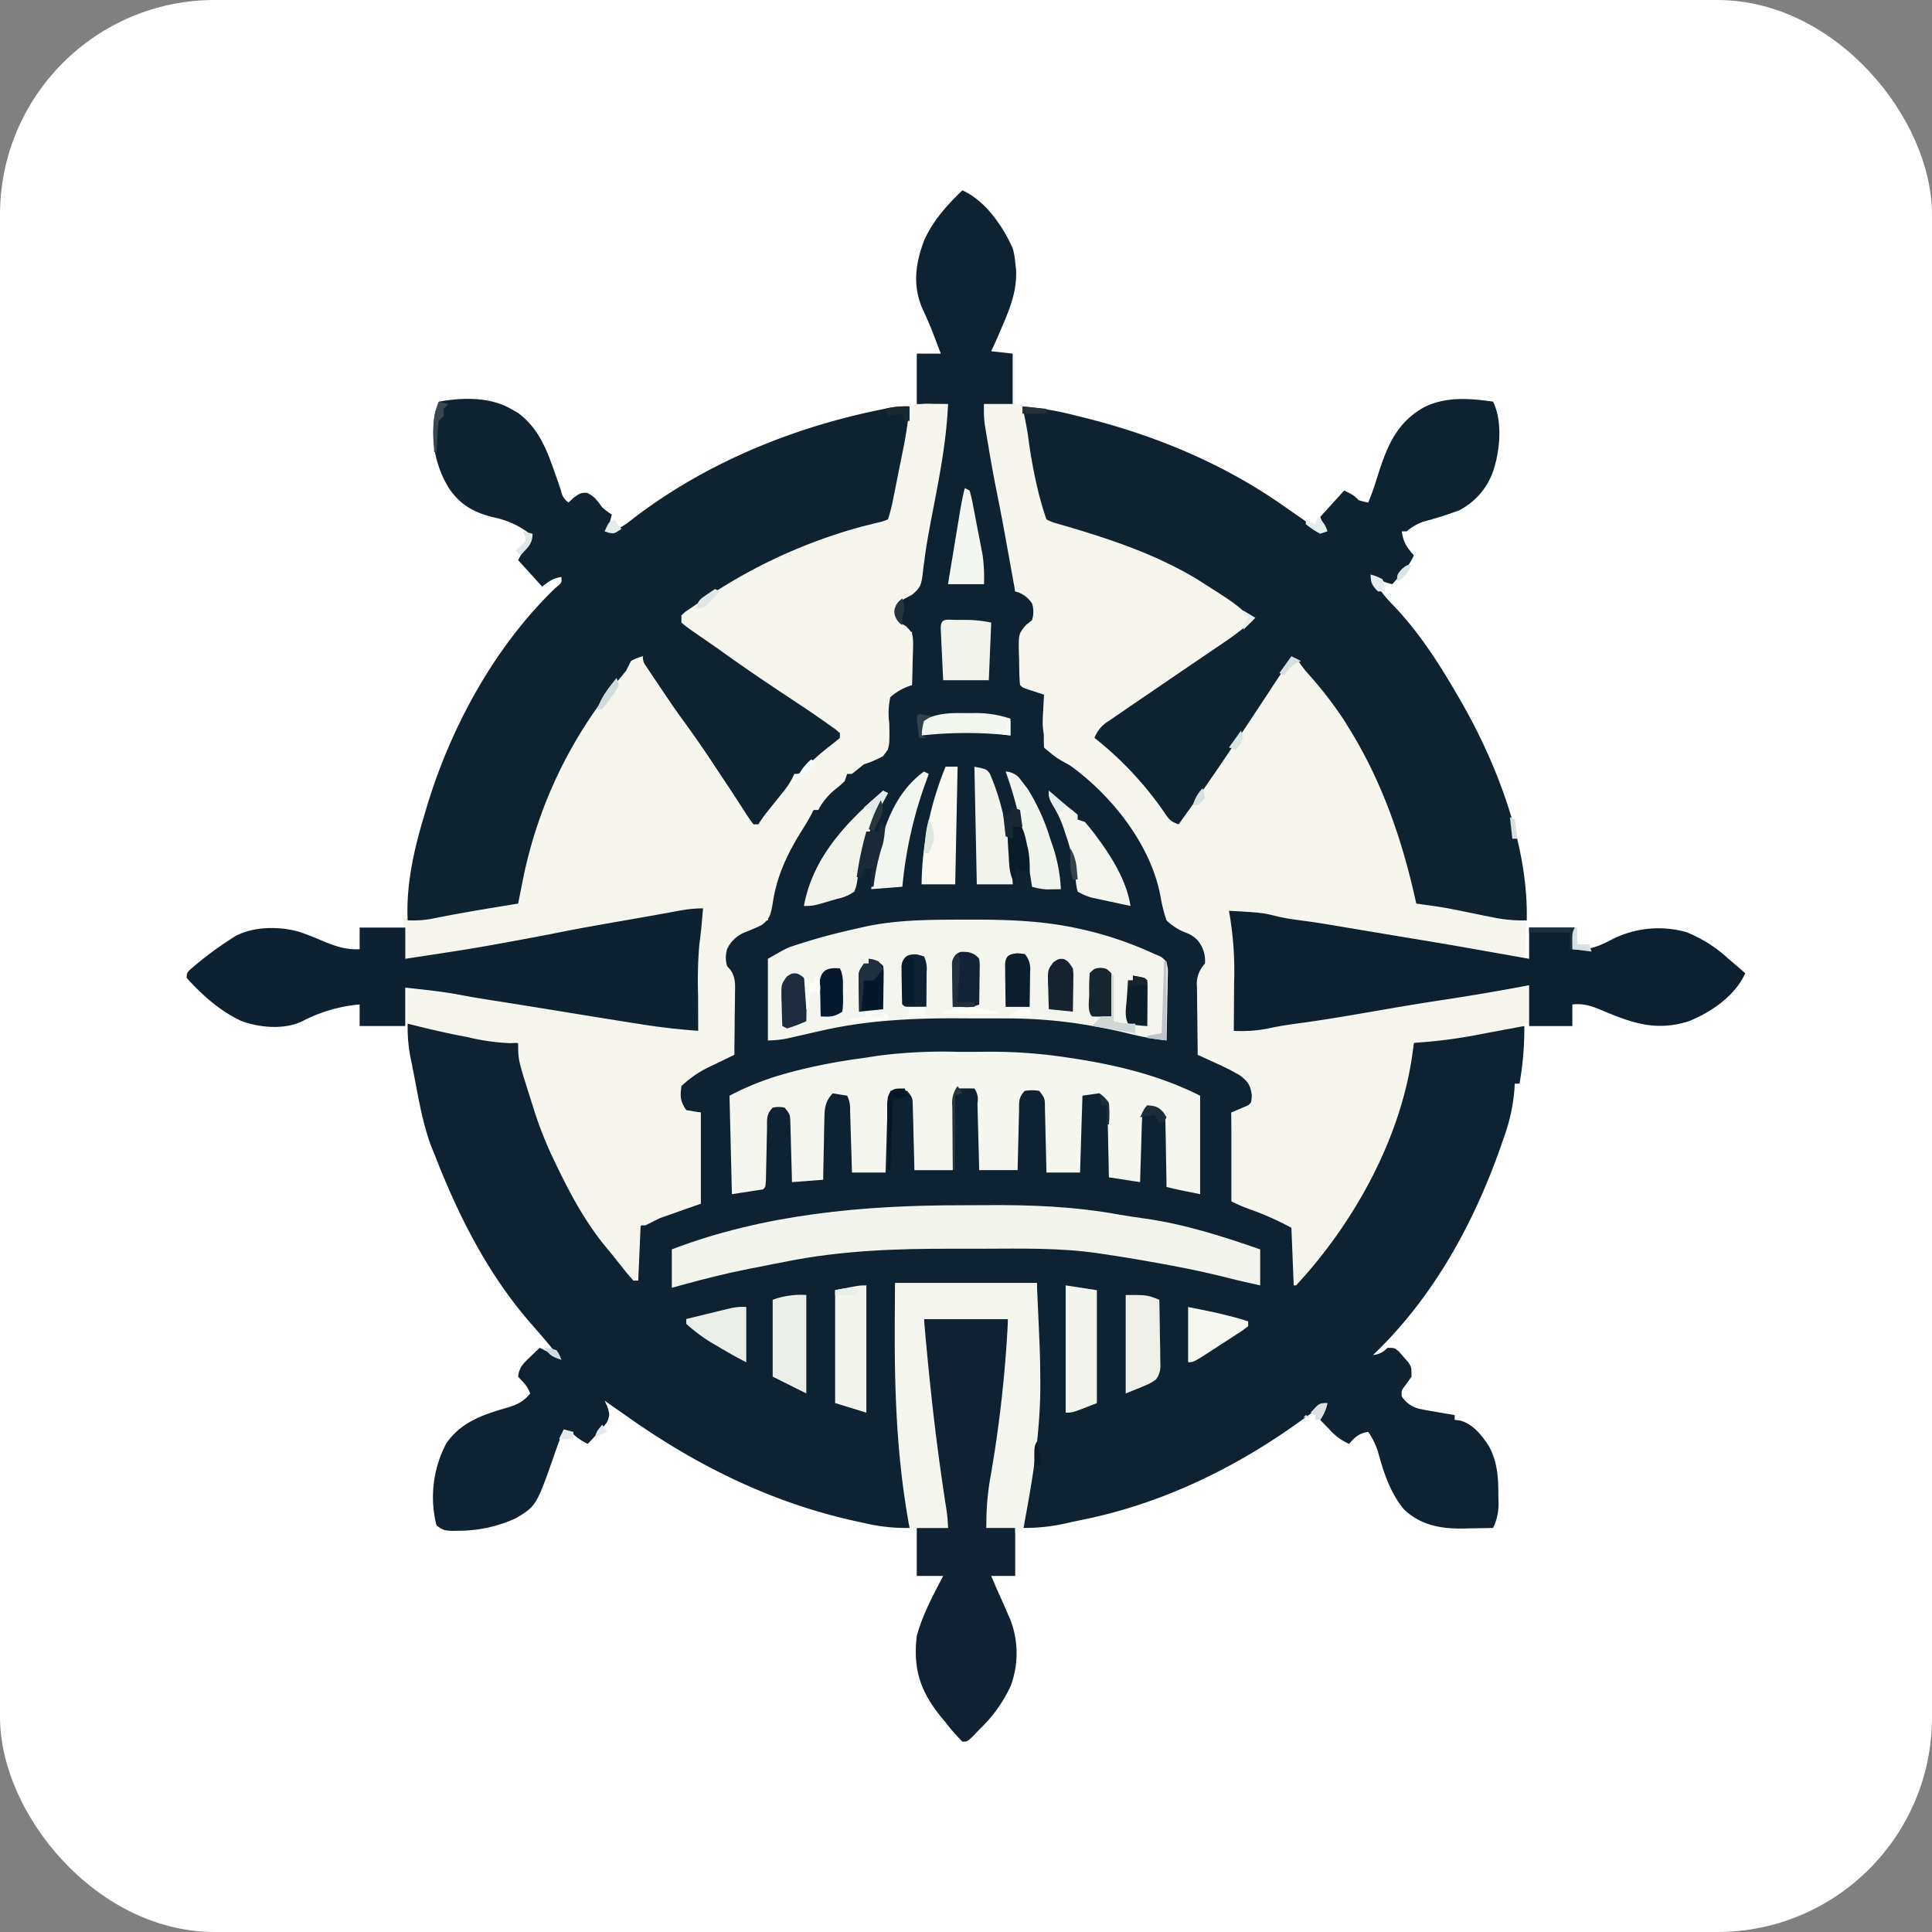 <?xml version="1.0" encoding="UTF-8"?>
<svg xmlns="http://www.w3.org/2000/svg" width="450" height="450" viewBox="0 0 450 450">
  <rect x="0" y="0" width="450" height="450" fill="#808080" stroke="none"/>
  <g id="Favicon_-_Columbus_Institute" data-name="Favicon - Columbus Institute" transform="translate(1028 -1231)">
    <rect id="Rectangle_1" data-name="Rectangle 1" width="450" height="450" rx="50" transform="translate(-1028 1231)" fill="#fff"></rect>
    <g id="Group_5" data-name="Group 5" transform="translate(-4617.502 -241.663)">
      <path id="Path_124" data-name="Path 124" d="M-101.821,0c5.325,2.38,9.409,8.31,11.715,13.494a16.222,16.222,0,0,1,.59,3.286l.175,1.451c.337,5.229-1.5,9.507-3.531,14.21l-.721,1.689c-.491,1.121-1,2.235-1.516,3.345l5.034.559V49.78h-6.712l.281,1.586q.647,3.647,1.292,7.293l.235,1.327c.911,5.149,1.807,10.3,2.639,15.462.6,3.636,1.341,7.243,2.115,10.845a27.383,27.383,0,0,1,.71,7.114l.979.14a6.1,6.1,0,0,1,3.5,2.657,8.237,8.237,0,0,1,0,3.915l-1.407,1.127c-2.094,2.515-1.7,4.834-1.564,8l.038,1.74c.033,1.413.083,2.825.137,4.238l5.034,2.237-.133,2.515c-.346,5.612-.346,5.612,1.343,10.786,1.9,1.8,4.318,2.857,6.621,4.038a66.416,66.416,0,0,1,5.593,5.034l1.248,1.206c6.542,6.762,11.951,15.978,13.4,25.292.512,2.76.512,2.76,2.261,4.848,1.421.817,2.862,1.518,4.346,2.213,1.995,1.588,2.666,2.333,3.356,4.789,0,1.923,0,1.923-.821,2.888-1.216,1.805-1.124,3.545-1.143,5.651l-.03,1.27c-.03,1.333-.049,2.667-.068,4q-.028,1.359-.058,2.718-.071,3.325-.117,6.651l1.288.229a19.206,19.206,0,0,1,5.144,2.148l1.87.988a18.808,18.808,0,0,1,4.562,3.907,7.438,7.438,0,0,1,0,3.915,7.78,7.78,0,0,1-2.8,2.237h-2.237l.559,20.7,5.593,1.678c1.447.647,2.832,1.294,4.23,2.028l1.041.529c2.464,1.263,2.464,1.263,3.119,1.918.088.954.14,1.911.177,2.869l.071,1.753.067,1.845.073,1.852q.089,2.273.172,4.546A116.571,116.571,0,0,0,3.333,198.562l1.159-.179c9.577-1.452,9.577-1.452,19.051-3.448a26.651,26.651,0,0,1,5.519-.288,73.534,73.534,0,0,1-1.119,13.424H26.825l-.054,1.122a41.918,41.918,0,0,1-2.463,11.393l-.6,1.757C17.338,240.573,7.9,257.827-6.175,271.274A5.042,5.042,0,0,0-2.819,269.6c1.678,0,1.678,0,2.7.9l1.042,1.2,1.055,1.18c.8,1.2.8,1.2.8,3.435L1.62,277.986C.435,279.5.435,279.5.5,280.888a6.729,6.729,0,0,0,4.458,2.984c1.191.245,2.382.456,3.582.652l1.255.22q1.521.265,3.045.515v1.119l1.256.155c3.027.794,5.133,3.5,6.78,6.072,1.907,3.66,2.134,7.046,2.137,11.112l.021,1.346a12.85,12.85,0,0,1-1.244,6.485c-1.841.05-3.682.079-5.523.1l-1.556.043c-5.212.055-9.862-.8-13.721-4.511-3.235-3.925-4.758-8.746-6.072-13.586a18.067,18.067,0,0,0-2.213-4.424c-2.123.3-3.061,1.231-4.475,2.8a13.464,13.464,0,0,1-4.614-3.426l-1.2-1.228-.9-.939.524-1.014a12.057,12.057,0,0,0,1.154-2.9,58.727,58.727,0,0,0-5.37,3.53c-15.358,11.24-32.78,19.811-51.5,23.614-1.247.254-2.488.525-3.73.8a43.527,43.527,0,0,1-10.431,1.141q.206-1.766.419-3.531l.137-1.152c.31-2.508.678-5,1.115-7.486a158.925,158.925,0,0,0,1.824-29.327l-.14-15.556h-33c-.043,25.862-.043,25.862,3.108,51.427a33.511,33.511,0,0,1,.248,5.624,41.688,41.688,0,0,1-10.767-1.189l-1.785-.382c-19.369-4.255-36.743-12.774-52.889-24.159l-3.356-2.342-2.237-1.573.594,1.259c.572,1.677.67,2.184-.035,3.775a28.146,28.146,0,0,1-2.272,2.657l-1.243,1.355-.959,1.023a12.772,12.772,0,0,1-3.915-2.8l-1.678-.559c-.714,1.721-1.356,3.458-1.966,5.217-4.407,12.59-4.407,12.59-9.22,15.478a32.128,32.128,0,0,1-12.934,2.9l-2.067.024c-1.778-.129-1.778-.129-3.456-1.248a26.833,26.833,0,0,1,2.272-19.122c3.34-4.854,8.375-6.65,13.811-8.213,2.469-.731,4.062-1.344,5.731-3.428a7.9,7.9,0,0,0-2.063-3.076l-.734-.839c.194-2.159,1.308-3.163,2.832-4.614l1.243-1.2.959-.9a57.383,57.383,0,0,1,5.034,2.8c-3.383-4.191-3.383-4.191-6.922-8.25-10.237-11.672-17.164-25.478-22.723-39.852l-.588-1.4c-2.168-5.7-3.137-11.969-4.306-17.931l-.378-1.895a36.519,36.519,0,0,1-.881-8.977c5.363.863,10.691,1.874,16.02,2.927,3.232.631,6.436,1.193,9.71,1.548l.352,1.667a113.555,113.555,0,0,0,9.157,26.859q.534,1.106,1.066,2.213c3.98,8.219,8.833,16.394,15.535,22.726.738.79.738.79.738,1.908h1.119l-.036-1.043c-.047-1.563-.076-3.127-.1-4.69l-.057-1.641c-.055-3.964-.055-3.964,1.049-5.755a29.2,29.2,0,0,1,5.79-2.637l1.178-.44a35.182,35.182,0,0,1,6.723-1.692V214.782h-3.356c-1.493-1.244-1.668-2.187-2.063-4.09.488-2.617,1.382-3.406,3.424-5.021,6.469-4.313,6.469-4.313,9.825-4.313q-.058-3.882-.147-7.763-.028-1.32-.047-2.64c-.019-1.267-.048-2.532-.079-3.8l-.011-1.188a7.083,7.083,0,0,0-1.953-5.3,6.572,6.572,0,0,1,.577-4.94,18.555,18.555,0,0,1,7.813-5.687h1.678l.044-1.13c.55-8.933,5.1-17.629,10.584-24.6h1.119l.315-1.154c2.665-5.445,9.457-10.221,14.787-12.83h1.119l-.071-1.085c-.093-1.631-.151-3.26-.209-4.893l-.114-1.707a15.4,15.4,0,0,1,.393-4.62,10.894,10.894,0,0,1,4.475-2.8h1.119V102.916L-115.8,101.8a6.6,6.6,0,0,1-1.993-3.566c.474-2.213,1.907-3.468,3.671-4.824l1.678-.559.281-1.715q.528-3.214,1.06-6.427.228-1.379.454-2.758c.859-5.235,1.787-10.441,2.85-15.639.634-3.246,1.126-6.512,1.612-9.783l.3-1.987q.359-2.379.713-4.76h-7.271V38.034h5.593q-.61-1.609-1.224-3.216l-.765-2.014c-.735-1.856-1.549-3.653-2.382-5.467-2.211-5.308-1.507-10.29.454-15.591C-108.714,7.1-105.457,3.491-101.821,0Z" transform="translate(3915.484 1517)" fill="#0e2231"></path>
      <path id="Path_125" data-name="Path 125" d="M-5.288,0h.559V11.746h1.678c1.282,5.2,2.43,10.384,3.31,15.668A68.387,68.387,0,0,0,2.234,35.74a7.578,7.578,0,0,1,.308,2.853l1.564.352a145.116,145.116,0,0,1,18.571,5.8l1.171.443A98.669,98.669,0,0,1,51.2,61.526c-1.92,2.8-4.349,4.384-7.131,6.223l-2.886,1.94-1.455.972c-2,1.342-3.987,2.71-5.971,4.079l-2.181,1.5-1.085.747q-1.715,1.178-3.433,2.351c-4.307,2.947-8.576,5.931-12.773,9.034a9.213,9.213,0,0,0,3.006,3.915,69.059,69.059,0,0,1,13.146,14.336c.558.831,1.149,1.64,1.746,2.444h1.119a10.4,10.4,0,0,0,1.4-1.887l.852-1.258.924-1.39.971-1.441q1.033-1.533,2.06-3.069,1.559-2.329,3.13-4.65,3.711-5.493,7.408-11l3.176-4.717.962-1.432q2.642-3.921,5.4-7.753c3.321,1.329,5.139,4.539,7.271,7.271l1.21,1.486c9.976,12.624,20.6,32.315,20.6,48.854l1.919-.054a39.737,39.737,0,0,1,7.642.91l1.41.263q2.206.413,4.41.838l3.011.566q3.67.69,7.337,1.392l-.559,8.949-2.886-.45-3.861-.6-2.035-.316c-3.326-.512-6.649-1-9.99-1.4-4.35-.552-8.617-1.482-12.909-2.371a118.469,118.469,0,0,0-12.717-1.883,40.98,40.98,0,0,1-5.43-1.109,40.9,40.9,0,0,0-4.636-.79c-4.8-.652-9.562-1.461-14.333-2.272l.362,1.321a49.359,49.359,0,0,1,1.456,13.606l-.009,1.941a98.51,98.51,0,0,1-.69,11.1q1.958-.221,3.915-.454l2.2-.256c2.369-.313,4.709-.753,7.055-1.2,4.191-.8,8.394-1.462,12.617-2.076,5.593-.816,11.174-1.659,16.719-2.756,4.288-.849,8.584-1.608,12.9-2.307l1.714-.283c3.886-.62,7.75-1,11.675-1.29v8.949h-1.119v.559q-3.742.709-7.487,1.4-1.269.236-2.537.477a114.023,114.023,0,0,1-15.706,2.035l-.155,1.342c-2.473,20.267-13.512,40.327-27.252,55.15h-.559L59.594,203.6a68.826,68.826,0,0,0-8.879-4.02,39.8,39.8,0,0,1-5.1-2.132v-20.7l3.915-1.678c.752-.642.752-.642.839-2.342-.312-2.378-.89-3.177-2.772-4.625a54.526,54.526,0,0,0-5.773-2.926l-1.179-.543q-1.429-.658-2.861-1.31-.062-4-.092-8-.013-1.361-.034-2.721c-.02-1.305-.03-2.61-.037-3.915l-.026-1.226a6.832,6.832,0,0,1,1.868-5.39,7.433,7.433,0,0,0-1.643-5.349,7.01,7.01,0,0,0-3.063-1.947A13.41,13.41,0,0,1,30.509,132a36.4,36.4,0,0,1-1.416-5.662c-2.283-12.189-11.676-23.865-21.627-30.828q-1.78-1.186-3.577-2.347A8.087,8.087,0,0,1,1.983,91.73c-.049-.914-.06-1.831-.055-2.746l.005-1.677.014-1.764.008-1.771q.01-2.173.027-4.347L.9,79.077l-1.4-.457-1.4-.452c-1.156-.422-1.156-.422-1.715-.981-.188-2-.182-4.006-.21-6.013l-.063-1.7c-.05-4.205-.05-4.205,1.665-6.26l1.4-1.13a6.246,6.246,0,0,0,0-3.915,6.628,6.628,0,0,0-3.915-2.8l-.281-1.561q-.529-2.932-1.06-5.864-.227-1.257-.454-2.514c-.776-4.3-1.567-8.6-2.434-12.884C-9.7,28.877-10.369,25.2-10.986,21.5l-.3-1.74-.283-1.688-.252-1.489A28.9,28.9,0,0,1-12,11.746h6.712Z" transform="translate(3830.697 1555.034)" fill="#f6f6ee"></path>
      <path id="Path_126" data-name="Path 126" d="M-97.251-.006l2,.015,1.532.02c-.375,9.612-2.46,19.146-4.236,28.577-.457,2.446-.872,4.884-1.193,7.351l-.193,1.4q-.175,1.293-.312,2.591c-.315,2.264-.637,3.036-2.445,4.5l-1.689.889c-1.121.654-1.121.654-1.678,1.678a7.32,7.32,0,0,0,.559,3.915l1.422.85c1.623,1.639,1.585,2.069,1.647,4.3q-.028,1.692-.1,3.382l-.038,1.748q-.049,2.134-.137,4.265l-1.093.4a13.893,13.893,0,0,0-3.941,2.4,17.351,17.351,0,0,0-.245,6.118c.09,5.675.09,5.675-1.479,7.662a24.377,24.377,0,0,1-4.429,1.881q-1.4,1.112-2.8,2.237h-1.119l-.559,1.678a24.867,24.867,0,0,1-2.167,1.888,15.484,15.484,0,0,0-3.985,4.824h-1.119l-.409.876c-.75,1.437-1.6,2.8-2.457,4.171-3.382,5.44-5.785,10.607-6.678,17.011-.447,2.36-.637,3.336-2.58,4.791q-1.774.83-3.594,1.556A7.694,7.694,0,0,0-145.178,127a6.985,6.985,0,0,0,0,3.915l.846.971c1.174,1.788,1.041,3.457,1,5.523,0,.407,0,.813-.007,1.232-.009,1.294-.03,2.587-.052,3.881q-.013,1.319-.023,2.637-.028,3.226-.082,6.452l-1.84.881-2.425,1.182-1.208.576a24.847,24.847,0,0,0-6.832,4.633c-.344,2.493-.285,3.487,1.119,5.593l3.356.559v21.254l-9.509,3.356-3.356,1.678h-1.119l-.559,12.865h-1.119c-.8-.878-1.566-1.795-2.307-2.727l-1.366-1.713-1.361-1.713-1.169-1.4c-5.147-6.2-8.826-13.172-12.255-20.415l-.673-1.4A91.186,91.186,0,0,1-190.589,163l-.58-1.809c-2.671-8.444-2.671-8.444-2.671-12.384l-1.792.081a49.829,49.829,0,0,1-9.814-1.374l-1.87-.362c-4.122-.81-8.185-1.772-12.253-2.82v-7.831c8.373-1.469,17.487,1.222,25.76,2.764,7.3,1.354,14.607,2.525,21.944,3.632q5.97.908,11.935,1.854l2.415.378,5.625.881-.271-2.156a90.556,90.556,0,0,1,1.39-26.369l-1.079.288c-4.421,1.1-8.855,1.834-13.358,2.508-6.456.968-12.857,2.073-19.249,3.4-7.32,1.513-14.661,2.833-22.037,4.042l-1.377.229q-1.961.325-3.924.639l-1.176.2a43.685,43.685,0,0,1-7.157.44l-.559-9.509h4.475q2.106-.312,4.195-.734l1.153-.226q1.8-.353,3.6-.718,2.376-.479,4.754-.944l2.115-.426a37.365,37.365,0,0,1,6.555-.308l.166-1.682c1.936-18.106,10.858-34.821,21.648-49.217l1.32-1.794c1.889-2.482,3-3.82,5.952-4.918l1.032,1.552q1.943,2.922,3.887,5.842l1.664,2.5q4.842,7.284,9.795,14.49,2.616,3.792,5.156,7.634c1.692,2.575,1.692,2.575,3.513,5.06a2.4,2.4,0,0,1,.682,2.071,50.533,50.533,0,0,0,5.706-6.787,46.32,46.32,0,0,1,4.921-5.518l1.4-1.418,1.4-1.414,1.4-1.418c3.727-3.581,3.727-3.581,5.314-3.581a39.341,39.341,0,0,0-8.18-6.432l-3.179-2.1-1.617-1.064q-8.978-5.936-17.717-12.222l-1.26-.895a40.822,40.822,0,0,1-6.081-5.258,113.629,113.629,0,0,1,12.865-8.949l.984-.616c9.76-6.06,23.636-13.367,35.373-13.367l.127-1.182a198.643,198.643,0,0,1,3.994-20.107c.358-1.66.647-3.322.913-5A15.019,15.019,0,0,1-97.251-.006Z" transform="translate(3904.027 1566.751)" fill="#f6f6ee"></path>
      <path id="Path_127" data-name="Path 127" d="M-86.372-.488c2.248,4.675,1.622,11.374,0,16.221a16.278,16.278,0,0,1-7.9,9.089,86.938,86.938,0,0,1-8.366,2.642,12.191,12.191,0,0,0-3.869,2.253h-1.119c.281,2.462,1.168,3.754,2.8,5.593a16.934,16.934,0,0,1-3.146,4.614l-1.071,1.2-.817.9a14.654,14.654,0,0,1-5.034-2.237,28.918,28.918,0,0,0,5.314,7.2c5.882,6.155,10.577,13.41,14.822,20.765l.577.983c8.643,14.867,16.057,34.1,15.643,51.593a34.181,34.181,0,0,1-7.933-.714l-1.117-.222q-1.751-.348-3.5-.707c-6.555-1.351-6.555-1.351-13.179-2.272l-.2-.918c-3.177-14.193-7.775-27.482-15.458-39.913l-1.057-1.715a91.511,91.511,0,0,0-8.217-10.695,27.909,27.909,0,0,1-2.3-2.9l-.728-.909h-1.119c-.887,1.184-1.7,2.366-2.506,3.605l-.754,1.141q-.8,1.218-1.6,2.44-1.673,2.555-3.362,5.1l-1.688,2.556q-3.461,5.245-7.006,10.433l-1,1.471q-4.1,5.983-8.364,11.848c-2.116-.705-2.462-1.5-3.706-3.321A79.827,79.827,0,0,0-179.22,77.818a7.7,7.7,0,0,1,3.242-3.874l1.327-.918,1.444-.976,1.5-1.032q2.391-1.642,4.792-3.268l3.164-2.163q5.244-3.583,10.5-7.149,1.84-1.25,3.676-2.5l1.065-.72a71.717,71.717,0,0,0,6.207-4.8,35.057,35.057,0,0,0-6.677-5.488l-1.124-.735q-1.687-1.093-3.385-2.166l-1.818-1.16c-10.118-6.113-21.434-9.749-32.73-13a10.364,10.364,0,0,1-2.368-.945c-.516-1.468-.958-2.905-1.363-4.4l-.372-1.355a120.007,120.007,0,0,1-2.567-13.79C-195.05,5.1-195.523,2.87-196,.63a71.438,71.438,0,0,1,12.48,2.132l1.888.465C-165,7.366-148.91,14.061-134.875,24c1.023.724,2.054,1.435,3.086,2.145q2.579,1.774,5.145,3.568l1.119-.559-1.119-2.8,5.593-6.153c2.237,1.119,2.237,1.119,3.356,2.237a13.041,13.041,0,0,0,2.237.559c.706-1.668,1.305-3.348,1.844-5.075,2.29-7.323,4.381-13.487,11.5-17.293C-97.079-1.7-91.714-1.265-86.372-.488Z" transform="translate(4023.646 1566.709)" fill="#0e2230"></path>
      <path id="Path_128" data-name="Path 128" d="M-18.992-1.838l1.713.979c4.841,3.708,6.567,8.39,8.552,14.02l.379,1.075c.352,1.01.7,2.022,1.039,3.035a4.024,4.024,0,0,0,1.741,2.7l1.224-1.154c1.573-1.084,1.573-1.084,3.006-1.119,1.778.775,2.459,1.844,3.6,3.391A17.192,17.192,0,0,0,4.5,22.773c-.322,1.334-.684,2.61-1.119,3.915,2.7-.262,4.34-1.588,6.4-3.216C26.45,10.781,46.522,2.533,66.97-1.628l2.139-.441A21.942,21.942,0,0,1,73.856-2.4a97.09,97.09,0,0,1-1.451,9.749l-.257,1.283q-.266,1.327-.536,2.654Q71.2,13.32,70.8,15.353q-.261,1.3-.522,2.591l-.245,1.224a39.88,39.88,0,0,1-1.205,4.724,12.374,12.374,0,0,1-2.642.824l-1.7.431-1.849.458A122.576,122.576,0,0,0,25.4,42.874l-1.419.942-1.295.891-1.155.789-.816.769v1.678a39.288,39.288,0,0,0,3.321,2.482l2.187,1.514,1.163.8q1.675,1.156,3.325,2.345c5.233,3.748,10.56,7.342,15.936,10.882,2.8,1.85,5.576,3.731,8.314,5.673l1.553,1.1,1.117.936V74.79c-.823.72-1.681,1.4-2.552,2.063A50.644,50.644,0,0,0,48.9,82.481c-.769.7-.769.7-1.888.7l-.471,1a18.577,18.577,0,0,1-2.064,3.108l-.815,1.026-.846,1.052q-.831,1.04-1.661,2.082l-.742.924c-.635.823-1.216,1.687-1.793,2.552H37.5a31.859,31.859,0,0,1-2.028-2.934l-1.21-1.861-.623-.967c-.937-1.45-1.895-2.887-2.851-4.325q-1.68-2.531-3.356-5.063c-2.168-3.263-4.409-6.455-6.727-9.613-1.83-2.528-3.567-5.116-5.3-7.712l-1.071-1.585-1.009-1.511L12.419,58a2.976,2.976,0,0,1-.648-2.226,10.922,10.922,0,0,0-2.8,1.119Q8.4,58,7.856,59.129q-1.11,1.385-2.272,2.727A104.948,104.948,0,0,0-16.2,107.791q-.556,2.8-1.119,5.593l-1.09.179q-2.531.416-5.062.835l-1.848.305q-6.3,1.05-12.559,2.308a26.8,26.8,0,0,1-5.169.288c-.409-8.309,1.514-16.705,3.915-24.61l.375-1.278c5.577-18.832,15.808-37.684,30.03-51.456,1.607-1.3,1.607-1.3,1.477-2.639-2.066.369-2.632.855-4.475,2.237L-17.314,33.4a47.343,47.343,0,0,1,3.356-5.593,19.842,19.842,0,0,0-8.39-4.23c-4.774-1.057-8.231-2.748-11.029-6.852A24.591,24.591,0,0,1-36.639-.983a22.022,22.022,0,0,1,.867-2.532C-30.32-4.517-23.9-4.657-18.992-1.838Z" transform="translate(3727.502 1569.736)" fill="#0e2230"></path>
      <path id="Path_129" data-name="Path 129" d="M0,0C7.8.446,7.8.446,11.525,1.379c2.3.515,4.641.791,6.978,1.1,2.977.427,5.938.933,8.9,1.433L31.5,4.6l10.71,1.785q1.825.3,3.65.6c5,.825,9.983,1.708,14.97,2.592l2.657.47,6.432,1.138V3.915H80.543l-.559,5.034c3.753.27,5.88-.508,9.159-2.237a23.943,23.943,0,0,1,17.4-1.735,31.951,31.951,0,0,1,9.8,6.209l1.18,1q1.378,1.168,2.735,2.36c-2.359,5.292-8.064,9.177-13.31,11.243-7.369,2.227-12.686.506-19.638-2.419-2.55-1.072-4.491-1.852-7.324-1.553v5.034H69.916V17.339l-2.181.411Q58.389,19.49,49,20.894c-5.737.87-11.45,1.859-17.166,2.854-5.46.948-10.919,1.851-16.415,2.575-2.183.291-4.315.656-6.467,1.127a31.979,31.979,0,0,1-7.833.516l.018-1.784q.031-3.329.044-6.658.008-1.431.023-2.862A79.142,79.142,0,0,0,0,0Z" transform="translate(3875.749 1684.799)" fill="#0d2030"></path>
      <path id="Path_130" data-name="Path 130" d="M-94.744,0q-.121,1.381-.245,2.762l-.138,1.553c-.129,1.338-.292,2.673-.474,4a100.535,100.535,0,0,0-.3,11.851q0,1.219.008,2.437.009,2.959.027,5.918c-4.408-.316-8.746-.806-13.109-1.5l-1.84-.288c-6.979-1.1-13.951-2.238-20.923-3.374q-6.768-1.1-13.544-2.159-3.166-.5-6.307-1.1c-4.138-.78-8.333-1.175-12.515-1.643v8.949h-10.627V22.373a35.661,35.661,0,0,0-13.448,3.963c-4.169,1.947-9.7,1.466-13.959-.048-4.95-2.228-9.242-6.054-12.865-10.068,0-1.119,0-1.119.782-1.947a79.763,79.763,0,0,1,9.286-7l1.141-.743c4.259-2.335,10-2.374,14.646-1.173,1.946.629,3.824,1.379,5.7,2.191,2.886,1.214,5.563,2.153,8.718,1.962V4.475H-164.1v7.271C-147.288,9.2-147.288,9.2-130.579,6.068c4.936-1.029,9.893-1.914,14.859-2.782l1.187-.208q2.287-.4,4.574-.8,3.043-.527,6.081-1.078l1.306-.236q1.241-.225,2.482-.454A29.035,29.035,0,0,1-94.744,0Z" transform="translate(3848 1684.239)" fill="#0e2130"></path>
      <path id="Path_131" data-name="Path 131" d="M-41.882-.006c1.893.006,3.787,0,5.68-.007A118.978,118.978,0,0,1-16.736,1.259l1.763.265C-4.627,3.12,5.171,5.5,14.586,10.208V33.141c-5.593-1.119-5.593-1.119-7.831-1.678L6.74,29.949q-.037-2.782-.1-5.563-.024-1.2-.036-2.407c-.012-1.154-.038-2.307-.067-3.461l-.036-2.1c-.145-1.771-.145-1.771-1.369-2.818a2.226,2.226,0,0,0-2.4-.451,2.434,2.434,0,0,0-1.573.979c-.089,1.2-.141,2.4-.177,3.6L.914,19.938Q.881,21.1.848,22.269T.774,24.605Q.685,27.475.6,30.344l-7.271-1.119-.025-1.556q-.051-2.865-.122-5.729-.028-1.238-.047-2.477c-.019-1.189-.048-2.377-.079-3.565l-.044-2.166a5.962,5.962,0,0,0-1.92-4.083l-3.915.559-.559,17.9h-7.831l-.083-3.876q-.045-1.855-.094-3.71-.032-1.291-.058-2.581-.038-1.854-.092-3.707l-.02-1.169c-.016-2.236-.016-2.236-1.331-3.974a10.138,10.138,0,0,0-3.356,0c-1.6,1.6-1.3,2.779-1.35,5.021l-.033,1.161c-.033,1.225-.059,2.45-.085,3.676q-.032,1.245-.066,2.491c-.055,2.036-.1,4.072-.144,6.109h-8.949l-.1-4.018q-.052-1.919-.106-3.837-.036-1.337-.07-2.674-.048-1.918-.1-3.836l-.028-1.215a4.452,4.452,0,0,0-.708-3.437q-1.957-.034-3.915,0c-.823,1.647-.692,3.335-.736,5.143l-.035,1.2q-.055,1.9-.1,3.8-.036,1.286-.073,2.572-.091,3.154-.172,6.308h-8.949l-.083-3.612q-.045-1.733-.094-3.465-.032-1.2-.058-2.407-.038-1.731-.092-3.461l-.053-2.1c-.052-1.824-.052-1.824-1.3-3.409a18.306,18.306,0,0,0-3.915,0,22.418,22.418,0,0,0-.736,6.126l-.035,1.119q-.055,1.761-.1,3.522-.036,1.2-.073,2.395-.09,2.928-.172,5.855h-7.831l-.1-3.489q-.053-1.674-.106-3.349-.036-1.163-.07-2.326-.049-1.672-.1-3.345l-.062-2.033a6.829,6.829,0,0,0-.674-3.357l-3.356-.559c-1.912,2-1.91,3.664-1.964,6.371l-.03,1.194c-.03,1.254-.049,2.507-.068,3.761q-.028,1.278-.058,2.556-.071,3.126-.117,6.253l-7.271.559-.083-3.367q-.047-1.616-.094-3.232-.048-1.674-.085-3.348l-.066-2.125-.053-1.962c-.064-1.735-.064-1.735-1.3-3.306a5.681,5.681,0,0,0-2.8,0c-1.6,1.6-1.287,2.761-1.331,5l-.029,1.157c-.03,1.221-.052,2.443-.074,3.665s-.051,2.447-.08,3.671q-.039,1.663-.068,3.327c-.1,1.637-.1,1.637-.656,2.2l-7.271,1.119-.559-22.932A64.506,64.506,0,0,1-83.226,5.419l1.748-.5A131.176,131.176,0,0,1-64.28,1.5q1.726-.245,3.444-.54A117.113,117.113,0,0,1-41.882-.006Z" transform="translate(3854.45 1717.659)" fill="#f5f6ef"></path>
      <path id="Path_132" data-name="Path 132" d="M-36.658,0l1.735,0c8.717,0,17.055.368,25.567,2.417l1.183.271A84.611,84.611,0,0,1,6.864,8l1.5.628c1.3,1.05,1.3,1.05,1.618,2.935q0,1.159-.044,2.317l-.012,1.234c-.016,1.3-.051,2.6-.086,3.9q-.021,1.322-.038,2.645-.046,3.24-.137,6.479A67.588,67.588,0,0,1,.817,26.53c-3.522-.86-7.046-1.565-10.627-2.132l-1.253-.2A113.5,113.5,0,0,0-28.124,23.01l-1.8-.006q-1.877,0-3.754,0-2.807,0-5.614-.022c-10.683-.028-21.155.518-31.589,2.922q-2.027.46-4.055.916-1.333.3-2.664.611a23.792,23.792,0,0,1-5.586.71V9.121c4.415-2.523,4.415-2.523,6.17-3.092l1.215-.394,1.285-.395,1.373-.426c3.69-1.111,7.415-2.026,11.177-2.86l1.562-.351C-52.569-.06-44.634.016-36.658,0Z" transform="translate(3851.545 1686.865)" fill="#f4f5ef"></path>
      <path id="Path_133" data-name="Path 133" d="M-1.5,0H18.075a147.335,147.335,0,0,1-2.1,26.842c-.749,4.59-1.336,9.2-1.925,13.814l-.153,1.2q-.433,3.4-.86,6.8h6.712V59.848H14.16c1.092,2.57,1.092,2.57,2.229,5.119.58,1.27,1.138,2.547,1.687,3.83l.516,1.165A21.782,21.782,0,0,1,18.7,85.453a33.11,33.11,0,0,1-7.335,10.192l-1.5,1.573c-1.293,1.224-1.293,1.224-2.412,1.224a45.66,45.66,0,0,1-3.915-4.475L2.215,92.372c-4.661-5.885-6.267-10.991-5.394-18.541,1.338-4.925,3.792-9.481,6.153-13.983H-3.179V48.662H4.092l-.474-2.229C2.795,42.306,2.2,38.145,1.61,33.979l-.184-1.287C.556,26.572-.211,20.448-.837,14.3l-.21-2.023-.186-1.925L-1.391,8.7C-1.551,5.807-1.5,2.9-1.5,0Z" transform="translate(3806.215 1779.884)" fill="#102231"></path>
      <path id="Path_134" data-name="Path 134" d="M-53.261-.028q2.655,0,5.309-.023c10.626-.09,20.771.292,31.262,2.2,1.959.345,3.925.628,5.9.9,9.282,1.312,18.137,4.132,26.967,7.2v8.39c-2.479-.54-4.95-1.087-7.407-1.722C2.405,15.292-4,14.057-10.465,12.939l-1.22-.214c-2.827-.494-5.659-.941-8.5-1.359l-1.128-.174c-9.034-1.349-18.2-1.116-27.309-1.09q-3.466.01-6.932,0c-13.006-.031-25.667.4-38.462,2.946l-3.461.671-3.706.728-1.739.342c-5.146,1.031-10.227,2.281-15.286,3.679l-2.657.734V10.248C-99.332,2.016-76.116-.034-53.261-.028Z" transform="translate(3866.847 1753.416)" fill="#f4f4ee"></path>
      <path id="Path_135" data-name="Path 135" d="M-.077,0h33c.757,16.662.757,16.662.8,22.024l.012,1.285c.047,10.822-1.62,21.45-3.612,32.065L29.9,56.731l-.335.88-1.678.559V57.052H21.178a60.817,60.817,0,0,1,.979-12.061,297.145,297.145,0,0,0,4.055-36.6H6.635c1.144,13.286,2.541,26.482,4.513,39.673l.217,1.453q.2,1.344.409,2.687a31.752,31.752,0,0,1,.455,4.85H3.279C-.294,37.781-.346,19.638-.077,0Z" transform="translate(3798.079 1771.495)" fill="#f4f5ee"></path>
      <path id="Path_154" data-name="Path 154" d="M0,0,7.271,1.119V27.407C1.678,29.644,1.678,29.644,0,29.644Z" transform="translate(3837.714 1772.054)" fill="#f3f4ee"></path>
      <path id="Path_155" data-name="Path 155" d="M-5.729,0V29.644L-13,27.407V1.119C-7.407,0-7.407,0-5.729,0Z" transform="translate(3797.019 1772.054)" fill="#f3f4ee"></path>
      <path id="Path_158" data-name="Path 158" d="M-14.542,0l1.119.559-.9,1.663A55.448,55.448,0,0,0-20.59,21.115a9.453,9.453,0,0,1-.664,2.377,9.879,9.879,0,0,1-3.915,1.678l-1.567.463C-30.9,26.848-30.9,26.848-33,26.848-30.891,15.406-23.052,7.31-14.542,0Z" transform="translate(3809.747 1656.832)" fill="#f2f3eb"></path>
      <path id="Path_159" data-name="Path 159" d="M0,0,.758.655l1.025.883,1.075.926c.88.742,1.787,1.45,2.7,2.15l1.154.979V6.712l1.678.559c1.044,1.214,2,2.414,2.936,3.706L12.15,12.1c3.094,4.366,6.04,9.395,6.867,14.744q-2.448-.519-4.894-1.049l-1.4-.295-1.355-.295-1.243-.266a12.6,12.6,0,0,1-3.416-1.451,14.72,14.72,0,0,1-.489-3.356,46.753,46.753,0,0,0-2.237-9.753L3.57,9.121a29.711,29.711,0,0,0-2.561-5.68C0,1.678,0,1.678,0,0Z" transform="translate(3833.799 1656.832)" fill="#f4f5ef"></path>
      <path id="Path_160" data-name="Path 160" d="M0,0C2.8.559,2.8.559,3.6,1.626,7.194,9.934,8.246,18.464,8.949,27.407H.559Z" transform="translate(3816.46 1651.239)" fill="#f2f3ed"></path>
      <path id="Path_162" data-name="Path 162" d="M0,0C5.034,0,5.034,0,7.831,1.119q.083,3.643.123,7.285Q7.97,9.643,8,10.881c.027,1.189.04,2.377.05,3.565l.036,2.166a5.117,5.117,0,0,1-1.037,3.075C5.593,20.7,5.593,20.7,0,22.932Z" transform="translate(3851.698 1774.291)" fill="#eeefe8"></path>
      <path id="Path_163" data-name="Path 163" d="M-6.169,0V22.932L-14,19.017V1.119A19.037,19.037,0,0,1-6.169,0Z" transform="translate(3783.476 1774.291)" fill="#eceee9"></path>
      <path id="Path_164" data-name="Path 164" d="M-4.407,0h2.8l-.559,27.407H-10A74.612,74.612,0,0,1-4.407,0Z" transform="translate(3814.155 1651.239)" fill="#f9f9f1"></path>
      <path id="Path_167" data-name="Path 167" d="M-2.731-.034l1.16.007L-.437-.034a29.217,29.217,0,0,1,6,.636L5,14.026H-5.626q-.163-3.338-.315-6.677l-.1-1.926-.082-1.83L-6.2,1.9C-6.175-.548-4.843-.03-2.731-.034Z" transform="translate(3814.814 1617.077)" fill="#f2f3ed"></path>
      <path id="Path_169" data-name="Path 169" d="M-9.695,0l1.119.559-.333.936a97.472,97.472,0,0,0-5.82,25.352L-22,27.407C-20.389,17.438-18.3,6.325-9.695,0Z" transform="translate(3814.409 1652.358)" fill="#f3f5f0"></path>
      <path id="Path_170" data-name="Path 170" d="M0,0A4.586,4.586,0,0,1,3.234,1.558l.961,1.274.961,1.243a49.155,49.155,0,0,1,5.3,11.8l.521,1.494a37.216,37.216,0,0,1,1.891,10.042l-2.1.035-1.18.02a15.721,15.721,0,0,1-3.435-.614l-.2-1.32C4.58,16.783,3.027,8.353,0,0Z" transform="translate(3823.731 1652.358)" fill="#f2f4ee"></path>
      <path id="Path_178" data-name="Path 178" d="M-3.085,0l1.119.559a33.243,33.243,0,0,1,.843,3.69L-.9,5.381q.231,1.191.454,2.383c.226,1.2.462,2.4.7,3.605Q.474,12.528.7,13.688l.4,2.119a39.959,39.959,0,0,1,.29,6.565H-7q.7-4.24,1.4-8.48.239-1.442.477-2.884.342-2.074.687-4.149l.214-1.3C-3.907,3.685-3.563,1.84-3.085,0Z" transform="translate(3817.307 1586.357)" fill="#f4f6f1"></path>
      <path id="Path_183" data-name="Path 183" d="M-11.017,0V12.865c-2.18-1.09-4.27-2.285-6.362-3.531l-1.1-.641A38.02,38.02,0,0,1-25,3.915V2.8q2.865-.705,5.733-1.4l1.641-.4,1.584-.382,1.456-.355A12.908,12.908,0,0,1-11.017,0Z" transform="translate(3774.34 1777.088)" fill="#eaefea"></path>
      <path id="Path_185" data-name="Path 185" d="M0,0C6.327,1.265,6.327,1.265,9.194,1.993l1.676.422c1.048.279,2.085.6,3.113.942V4.475a28.223,28.223,0,0,1-2.775,1.945L9.465,7.555,7.621,8.74,5.79,9.937C1.268,12.865,1.268,12.865,0,12.865Z" transform="translate(3866.24 1777.088)" fill="#f6f7f0"></path>
      <path id="Path_192" data-name="Path 192" d="M-8.152-.011l1.706-.005A25.1,25.1,0,0,1,2.2,1.282V5.2L1.125,5.075A94.922,94.922,0,0,0-18.5,5.2V1.842C-15.03-.005-12.038-.073-8.152-.011Z" transform="translate(3822.655 1638.77)" fill="#f3f5ef"></path>
      <path id="Path_194" data-name="Path 194" d="M-2.822-.04A4.178,4.178,0,0,1-.06,1.533,12.746,12.746,0,0,1,.049,3.967L.038,5.409.01,6.916-.005,8.437Q-.025,10.3-.06,12.16a6.752,6.752,0,0,1-3.706.594l-1.385-.015-1.062-.02c-.049-1.829-.079-3.659-.1-5.488L-6.36,5.657l-.016-1.513L-6.4,2.75A3.4,3.4,0,0,1-5.47.524C-4.535-.145-4.535-.145-2.822-.04Z" transform="translate(3817.638 1694.452)" fill="#132333"></path>
      <path id="Path_197" data-name="Path 197" d="M-2.3,0-.625.175A5.373,5.373,0,0,1,.6,4.341L.592,5.778.563,7.271.548,8.784q-.02,1.848-.055,3.7H-5.1q-.045-2.762-.07-5.523L-5.2,5.368-5.209,3.85l-.018-1.4C-5.007.445-4.209.2-2.3,0Z" transform="translate(3828.831 1694.692)" fill="#0d1d2b"></path>
      <path id="Path_198" data-name="Path 198" d="M-2.856-.014-1.248.44A6.48,6.48,0,0,1-.634,3.993L-.64,5.435-.654,6.943-.661,8.463q-.01,1.862-.027,3.723-1.241.023-2.482.035l-1.4.02c-1.156-.055-1.156-.055-1.715-.614-.086-1.662-.13-3.3-.14-4.964l-.035-1.4-.009-1.352-.016-1.241C-6.076.416-5.047-.146-2.856-.014Z" transform="translate(3805.962 1694.985)" fill="#102134"></path>
      <path id="Path_199" data-name="Path 199" d="M-2.868-.022A5.25,5.25,0,0,1-.7,1.586c.081,1.627.1,3.2.07,4.824L-.646,7.769Q-.665,9.432-.7,11.094a35.912,35.912,0,0,1-4.475,1.678l-1.119-.559q-.091-2.448-.14-4.894l-.057-1.4C-6.545,2.491-6.545,2.491-5.24.7-4.056-.092-4.056-.092-2.868-.022Z" transform="translate(3778.007 1699.433)" fill="#1d2b3c"></path>
      <path id="Path_200" data-name="Path 200" d="M-2.868-.009C-1.819.516-1.819.516-.7,2.194A12.4,12.4,0,0,1-.591,4.56L-.6,5.92-.63,7.333-.646,8.765q-.02,1.749-.055,3.5L-6.294,11.7q-.091-2.308-.14-4.614L-6.49,5.77c-.055-3.235-.055-3.235,1.25-5C-4.056-.044-4.056-.044-2.868-.009Z" transform="translate(3840.093 1696.029)" fill="#16222d"></path>
      <path id="Path_201" data-name="Path 201" d="M-1.863,0A5.042,5.042,0,0,1,1.493,1.678,11.537,11.537,0,0,1,1.6,3.99L1.592,5.355,1.563,6.782l-.015,1.44q-.02,1.762-.055,3.524l-5.593.559q-.045-2.325-.07-4.649L-4.2,6.324l-.011-1.284L-4.227,3.86C-4.1,2.8-4.1,2.8-2.981,1.119h1.119Z" transform="translate(3793.712 1695.985)" fill="#051728"></path>
      <path id="Path_207" data-name="Path 207" d="M-2.152,0c1.4.14,1.4.14,2.517,1.258A11.537,11.537,0,0,1,.474,3.57L.463,4.936.435,6.362.419,7.8Q.4,9.564.365,11.326c-3.441.055-3.441.055-4.475,0-1.175-1.175-.663-3.659-.664-5.279L-4.795,4.71c0-1.151.057-2.3.126-3.451C-3.551.14-3.551.14-2.152,0Z" transform="translate(3847.977 1698.083)" fill="#15262f"></path>
      <path id="Path_208" data-name="Path 208" d="M-3.675-.039c.884,1.768.686,3.654.7,5.593l.035,1.25a22.774,22.774,0,0,1-.175,3.225C-5.038,11.309-5.9,11.247-8.15,11.147q-.068-2.325-.1-4.649L-8.3,5.166l-.016-1.284L-8.341,2.7C-7.863.034-6.077-.234-3.675-.039Z" transform="translate(3788.813 1698.262)" fill="#06192d"></path>
      <path id="Path_213" data-name="Path 213" d="M-1.315,0C1.412.489,1.412.489,2.041,1.119,2.089,1.91,2.1,2.7,2.1,3.5L2.09,4.945,2.076,6.467,2.068,8q-.01,1.875-.027,3.75a28.084,28.084,0,0,1-4.475-.559c-.9-1.8-.462-3.708-.315-5.663l.088-1.278q.109-1.564.226-3.127h1.119Z" transform="translate(3854.691 1699.9)" fill="#0d1f2a"></path>
      <path id="Path_222" data-name="Path 222" d="M-1.8,0A13.523,13.523,0,0,1,.232,5.209L.673,7.09A24.328,24.328,0,0,1,1,12.305l-3.356-1.119V15.1c-1.427-2.194-1.405-4.491-1.538-7.027l-.094-1.3c-.185-3.21-.185-3.21,1.073-5.1H-1.8Z" transform="translate(3828.324 1663.544)" fill="#0b1c28"></path>
      <path id="Path_223" data-name="Path 223" d="M-4.407,0l1.119.559c-.421,4.069-.421,4.069-1.084,6.013A52.506,52.506,0,0,0-6.085,15.1h-.559c-.07-3.216-.07-3.216.559-4.475a7.161,7.161,0,0,0-2.237.559l-.559,1.678H-10A75.931,75.931,0,0,1-7.763,2.237h2.8Z" transform="translate(3799.053 1664.103)" fill="#1a2935"></path>
      <path id="Path_238" data-name="Path 238" d="M-.981,0,.7.559V11.187H-2.1Q-2.145,8.7-2.17,6.223L-2.2,4.8-2.209,3.43l-.018-1.26C-2.1,1.119-2.1,1.119-.981,0Z" transform="translate(3801.78 1695.426)" fill="#071c2c"></path>
      <path id="Path_244" data-name="Path 244" d="M-3.525,0h.559V10.627a16.744,16.744,0,0,0,5.034.559v2.237L-2.848,12.6l-1.8-.3L-8,11.746A16.875,16.875,0,0,1-5.763,9.509h2.237Z" transform="translate(3851.867 1699.9)" fill="#d1d7d5"></path>
      <path id="Path_246" data-name="Path 246" d="M-1.863,0A10.448,10.448,0,0,1,.375.559L1.493,2.237a19.593,19.593,0,0,1-2.237,2.8H-2.981l-.559,7.271H-4.1q-.045-2.325-.07-4.649L-4.2,6.324l-.011-1.284L-4.227,3.86C-4.1,2.8-4.1,2.8-2.981,1.119h1.119Z" transform="translate(3793.712 1695.985)" fill="#1f2f3e"></path>
      <path id="Path_251" data-name="Path 251" d="M-.981,0A5.384,5.384,0,0,1-.49,3.43L-.572,4.8l-.1,1.427-.088,1.44q-.109,1.762-.226,3.524H2.934v1.119H-2.1q-.045-2.762-.07-5.523L-2.2,5.193l-.011-1.518-.018-1.4C-2.1,1.119-2.1,1.119-.981,0Z" transform="translate(3813.526 1694.866)" fill="#23303c"></path>
      <path id="Path_253" data-name="Path 253" d="M-3.235,0l.559,1.678L-6.031,2.8l-.559,16.221H-7.15q-.062-3.658-.092-7.316-.013-1.244-.034-2.489c-.02-1.193-.03-2.385-.037-3.578L-7.341,3.46c.19-1.782.19-1.782.9-2.868C-5.472,0-5.472,0-3.235,0Z" transform="translate(3803.474 1726.189)" fill="#071725"></path>
      <path id="Path_254" data-name="Path 254" d="M-1.763,0-.085.559.475,4.475H-1.763v2.8l-1.678-.559L-4,1.678h1.119Z" transform="translate(3827.172 1660.747)" fill="#182731"></path>
      <path id="Path_262" data-name="Path 262" d="M0,0H10.627l-.559,5.034H9.509V1.119H0Z" transform="translate(3945.665 1688.714)" fill="#1f303d"></path>
      <path id="Path_263" data-name="Path 263" d="M-3.085,0h.559V18.458L-7,17.9v-.559l3.356-.559Z" transform="translate(3863.731 1696.544)" fill="#bfc5ca"></path>
      <path id="Path_265" data-name="Path 265" d="M-.981,0,.137,1.678l-1.678.559V19.576H-2.1q-.041-3.777-.061-7.555-.008-1.285-.023-2.57Q-2.2,7.6-2.209,5.757L-2.227,4.6A6.513,6.513,0,0,1-.981,0Z" transform="translate(3813.526 1725.63)" fill="#28343b"></path>
      <path id="Path_267" data-name="Path 267" d="M0,0,1.119.559V1.678H2.237L2.8,0a4.5,4.5,0,0,1,.909,3.775l-.35,1.258L2.8,3.356l-1.119.559q-.342,1.948-.559,3.915H.559Z" transform="translate(3776.747 1699.9)" fill="#f9fdf5"></path>
      <path id="Path_270" data-name="Path 270" d="M-3.525,0l1.119.559L-5.763,6.712l-.559-2.237L-8,3.915Z" transform="translate(3798.731 1656.832)" fill="#e2eaeb"></path>
      <path id="Path_271" data-name="Path 271" d="M-.96,0,1.277.559.158,1.678V3.356L-.96,4.475A24.339,24.339,0,0,0-1.31,8.18l-.127,2.014-.083,1.551h-.559C-2.285,3.478-2.285,3.478-.96,0Z" transform="translate(3692.69 1566.221)" fill="#39474f"></path>
      <path id="Path_274" data-name="Path 274" d="M-1.322,0C.511.145,1.255.31,2.488,1.713L3.153,2.8,2.593,3.915H1.475L.356,2.237-3,2.8C-1.951.629-1.951.629-1.322,0Z" transform="translate(3858.053 1730.104)" fill="#1e2c37"></path>
      <path id="Path_276" data-name="Path 276" d="M-10.135-.673v.559H-23V-.673C-18.477-2-14.717-1.606-10.135-.673Z" transform="translate(3832.188 1708.963)" fill="#fcfef6"></path>
      <path id="Path_277" data-name="Path 277" d="M0,0H5.593L5.034,1.678l1.678.559H1.119L1.678.559Z" transform="translate(3799.68 1707.172)" fill="#f9fbf7"></path>
      <path id="Path_282" data-name="Path 282" d="M-4.407,0A9.312,9.312,0,0,1-6.085,3.915H-7.2V2.8l-1.119-.559C-6.294,0-6.294,0-4.407,0ZM-9.441,2.8l1.119.559H-10Z" transform="translate(3903.088 1799.461)" fill="#dbe2e0"></path>
      <path id="Path_283" data-name="Path 283" d="M-2.644-.085c4.2-.207,4.2-.207,5.593.839l.559.839A49.267,49.267,0,0,1-6,2.153V1.593l3.915-.559ZM-.966.475v.559h2.8V.475Z" transform="translate(3793.375 1708.375)" fill="#f9fcf9"></path>
      <path id="Path_284" data-name="Path 284" d="M-.465,0H.095V3.915h2.8l.559,1.678-4.475-.559C-1.094,1.258-1.094,1.258-.465,0Z" transform="translate(3956.757 1688.714)" fill="#d9e0e1"></path>
      <path id="Path_286" data-name="Path 286" d="M-.881,0A7.2,7.2,0,0,1,.237,5.034a23.166,23.166,0,0,1-1.119,2.8H-2q.119-1.329.245-2.657l.138-1.494A24.672,24.672,0,0,1-.881,0Z" transform="translate(3806.714 1663.544)" fill="#dfe5df"></path>
      <path id="Path_287" data-name="Path 287" d="M-3.525,0l.559,1.678a18.958,18.958,0,0,1-1.853,2.9L-5.9,6.107l-.985,1.165H-8C-7.11,4.425-5.346,2.307-3.525,0Z" transform="translate(3736.645 1630.544)" fill="#d2dbdb"></path>
      <path id="Path_288" data-name="Path 288" d="M-2.2,0A6.37,6.37,0,0,1,.034,3.356l-1.678.559A18.7,18.7,0,0,1-5,1.678V.559l2.237,1.119Z" transform="translate(3898.647 1593.069)" fill="#e4ecec"></path>
      <path id="Path_289" data-name="Path 289" d="M-4.407-.012V3.344H-5.525l-.559-1.678-3.356.559L-10,.548A16.8,16.8,0,0,1-4.407-.012Z" transform="translate(3805.765 1567.351)" fill="#172931"></path>
      <path id="Path_291" data-name="Path 291" d="M0,0,3.915,3.356,2.237,5.593C0,1.888,0,1.888,0,0Z" transform="translate(3833.799 1656.832)" fill="#e5eeef"></path>
      <path id="Path_292" data-name="Path 292" d="M0,0A10.16,10.16,0,0,1,2.8,1.119a8.632,8.632,0,0,1,.559,2.8H1.678C.36,2.5,0,1.973,0,0Z" transform="translate(3908.749 1606.493)" fill="#e6edec"></path>
      <path id="Path_295" data-name="Path 295" d="M-1.322,0,.915.559c0,2.455-1.19,3.227-2.8,5.034L-3,4.475-1.846,3.5-.763,2.237A3.983,3.983,0,0,0-1.322,0Z" transform="translate(3712.628 1596.425)" fill="#e0e6e6"></path>
      <path id="Path_299" data-name="Path 299" d="M-1.763,0-.085,2.237c-1.678,1.119-1.678,1.119-2.9.909L-4,2.8C-3.021.629-3.021.629-1.763,0Z" transform="translate(3734.323 1593.628)" fill="#e4ecea"></path>
      <path id="Path_305" data-name="Path 305" d="M-4.407-.008-4.966,1.67H-10V.552A21.431,21.431,0,0,1-4.407-.008Z" transform="translate(3794.019 1772.621)" fill="#eaeeeb"></path>
      <path id="Path_306" data-name="Path 306" d="M-3.525,0l1.119.559q-.918.986-1.853,1.958L-5.3,3.618c-1.02.856-1.02.856-2.7.856.625-1.874.977-2.122,2.552-3.181L-4.362.553Z" transform="translate(3759.578 1609.849)" fill="#e2e7e5"></path>
      <path id="Path_308" data-name="Path 308" d="M-.881,0l2.8.559.559,1.678L1.181,2.2A5.511,5.511,0,0,0-2,2.8V1.119H-.881Z" transform="translate(3854.257 1699.9)" fill="#18232c"></path>
      <path id="Path_309" data-name="Path 309" d="M-.031,0A10.993,10.993,0,0,1,1.437,4.894l.127,1.355.083,1.023H.529a12.169,12.169,0,0,1-.594-4.58L-.05,1.165Z" transform="translate(3838.864 1670.256)" fill="#34434a"></path>
      <path id="Path_310" data-name="Path 310" d="M-2.2,0a4.395,4.395,0,0,1,.125,3.557l-.649,1.337-.645,1.355-.509,1.023L-5,6.712A39.126,39.126,0,0,1-2.2,0Z" transform="translate(3796.849 1659.069)" fill="#28353b"></path>
      <path id="Path_311" data-name="Path 311" d="M-1.487,0c.623,1.869.422,2.6,0,4.475V6.153A3.884,3.884,0,0,1-3.375,3.076,3.884,3.884,0,0,1-1.487,0Z" transform="translate(3801.167 1612.086)" fill="#27333d"></path>
      <path id="Path_314" data-name="Path 314" d="M0,0,5.593.559V1.678H0Z" transform="translate(3827.646 1567.34)" fill="#24313b"></path>
      <path id="Path_328" data-name="Path 328" d="M-.441,0q1.406.24,2.8.559L.678,1.678A15.751,15.751,0,0,0,.119,5.034l1.119.559H-.441Q-.6,4.353-.755,3.111l-.177-1.4L-1,.559Z" transform="translate(3804.036 1638.934)" fill="#324149"></path>
      <path id="Path_329" data-name="Path 329" d="M-2.2,0,.034,1.119-.98,1.538a7.929,7.929,0,0,0-2.9,2.936L-5,3.915Z" transform="translate(3892.494 1625.51)" fill="#d8e0e2"></path>
      <path id="Path_334" data-name="Path 334" d="M0,0A7.5,7.5,0,0,1,2.237,2.237a25.75,25.75,0,0,1,0,5.034H1.678V2.8H.559Z" transform="translate(3845.545 1727.307)" fill="#1e2e34"></path>
      <path id="Path_335" data-name="Path 335" d="M-3.966-.072l.559,1.678H-9C-6.483-.282-6.483-.282-3.966-.072Z" transform="translate(3833.29 1707.803)" fill="#fcfdf9"></path>
      <path id="Path_336" data-name="Path 336" d="M-2.2,0l.559,1.678a21.13,21.13,0,0,1-1.678,2.8L-5,3.915Z" transform="translate(3880.749 1642.849)" fill="#dae5e3"></path>
      <path id="Path_342" data-name="Path 342" d="M-.881,0,1.356.559V2.237H-2Z" transform="translate(3721.696 1805.614)" fill="#e6e9ea"></path>
      <path id="Path_343" data-name="Path 343" d="M0,0A11,11,0,0,1,2.8.559,7.433,7.433,0,0,1,3.915,2.8C1.872,2.1,1.241,1.862,0,0Z" transform="translate(3716.34 1786.596)" fill="#d1dade"></path>
      <path id="Path_344" data-name="Path 344" d="M0,0,1.119.559a35.634,35.634,0,0,1,.559,4.475H.559Z" transform="translate(3941.19 1662.985)" fill="#dadfdf"></path>
      <path id="Path_345" data-name="Path 345" d="M-2.644,0h.559V3.356A30.528,30.528,0,0,1-5.441,2.8L-6,1.678l2.8.559Z" transform="translate(3826.934 1640.612)" fill="#f6fcfa"></path>
      <path id="Path_346" data-name="Path 346" d="M0,0,2.8,1.678,0,4.475A14.341,14.341,0,0,1,1.119,1.119H0Z" transform="translate(3879.104 1614.882)" fill="#e7eeee"></path>
      <path id="Path_347" data-name="Path 347" d="M-2.644,0A7.71,7.71,0,0,1-6,3.915c0-1.678,0-1.678,1.049-2.9C-3.763,0-3.763,0-2.644,0Z" transform="translate(3920.902 1604.255)" fill="#dee5e4"></path>
      <path id="Path_350" data-name="Path 350" d="M-.465,0A53.941,53.941,0,0,1,.654,5.593H-1.024C-1.094,1.258-1.094,1.258-.465,0Z" transform="translate(3831.467 1808.41)" fill="#0c1b22"></path>
      <path id="Path_351" data-name="Path 351" d="M-1.322,0-.2,1.678l-1.084.489C-2.526,2.7-2.526,2.7-3,3.915-3,1.948-2.539,1.47-1.322,0Z" transform="translate(3731.086 1804.495)" fill="#e7eaea"></path>
      <path id="Path_352" data-name="Path 352" d="M-1.763,0A7,7,0,0,1-1.2,2.237,5.488,5.488,0,0,1-2.881,3.915H-4A9.18,9.18,0,0,1-1.763,0Z" transform="translate(3871.359 1656.273)" fill="#d8e1e1"></path>
      <path id="Path_353" data-name="Path 353" d="M-2.644,0l1.119.559C-4.112,3.845-4.112,3.845-6,4.475A12.54,12.54,0,0,1-2.644,0Z" transform="translate(3781.069 1649.561)" fill="#f4fbfc"></path>
    </g>
  </g>
</svg>
